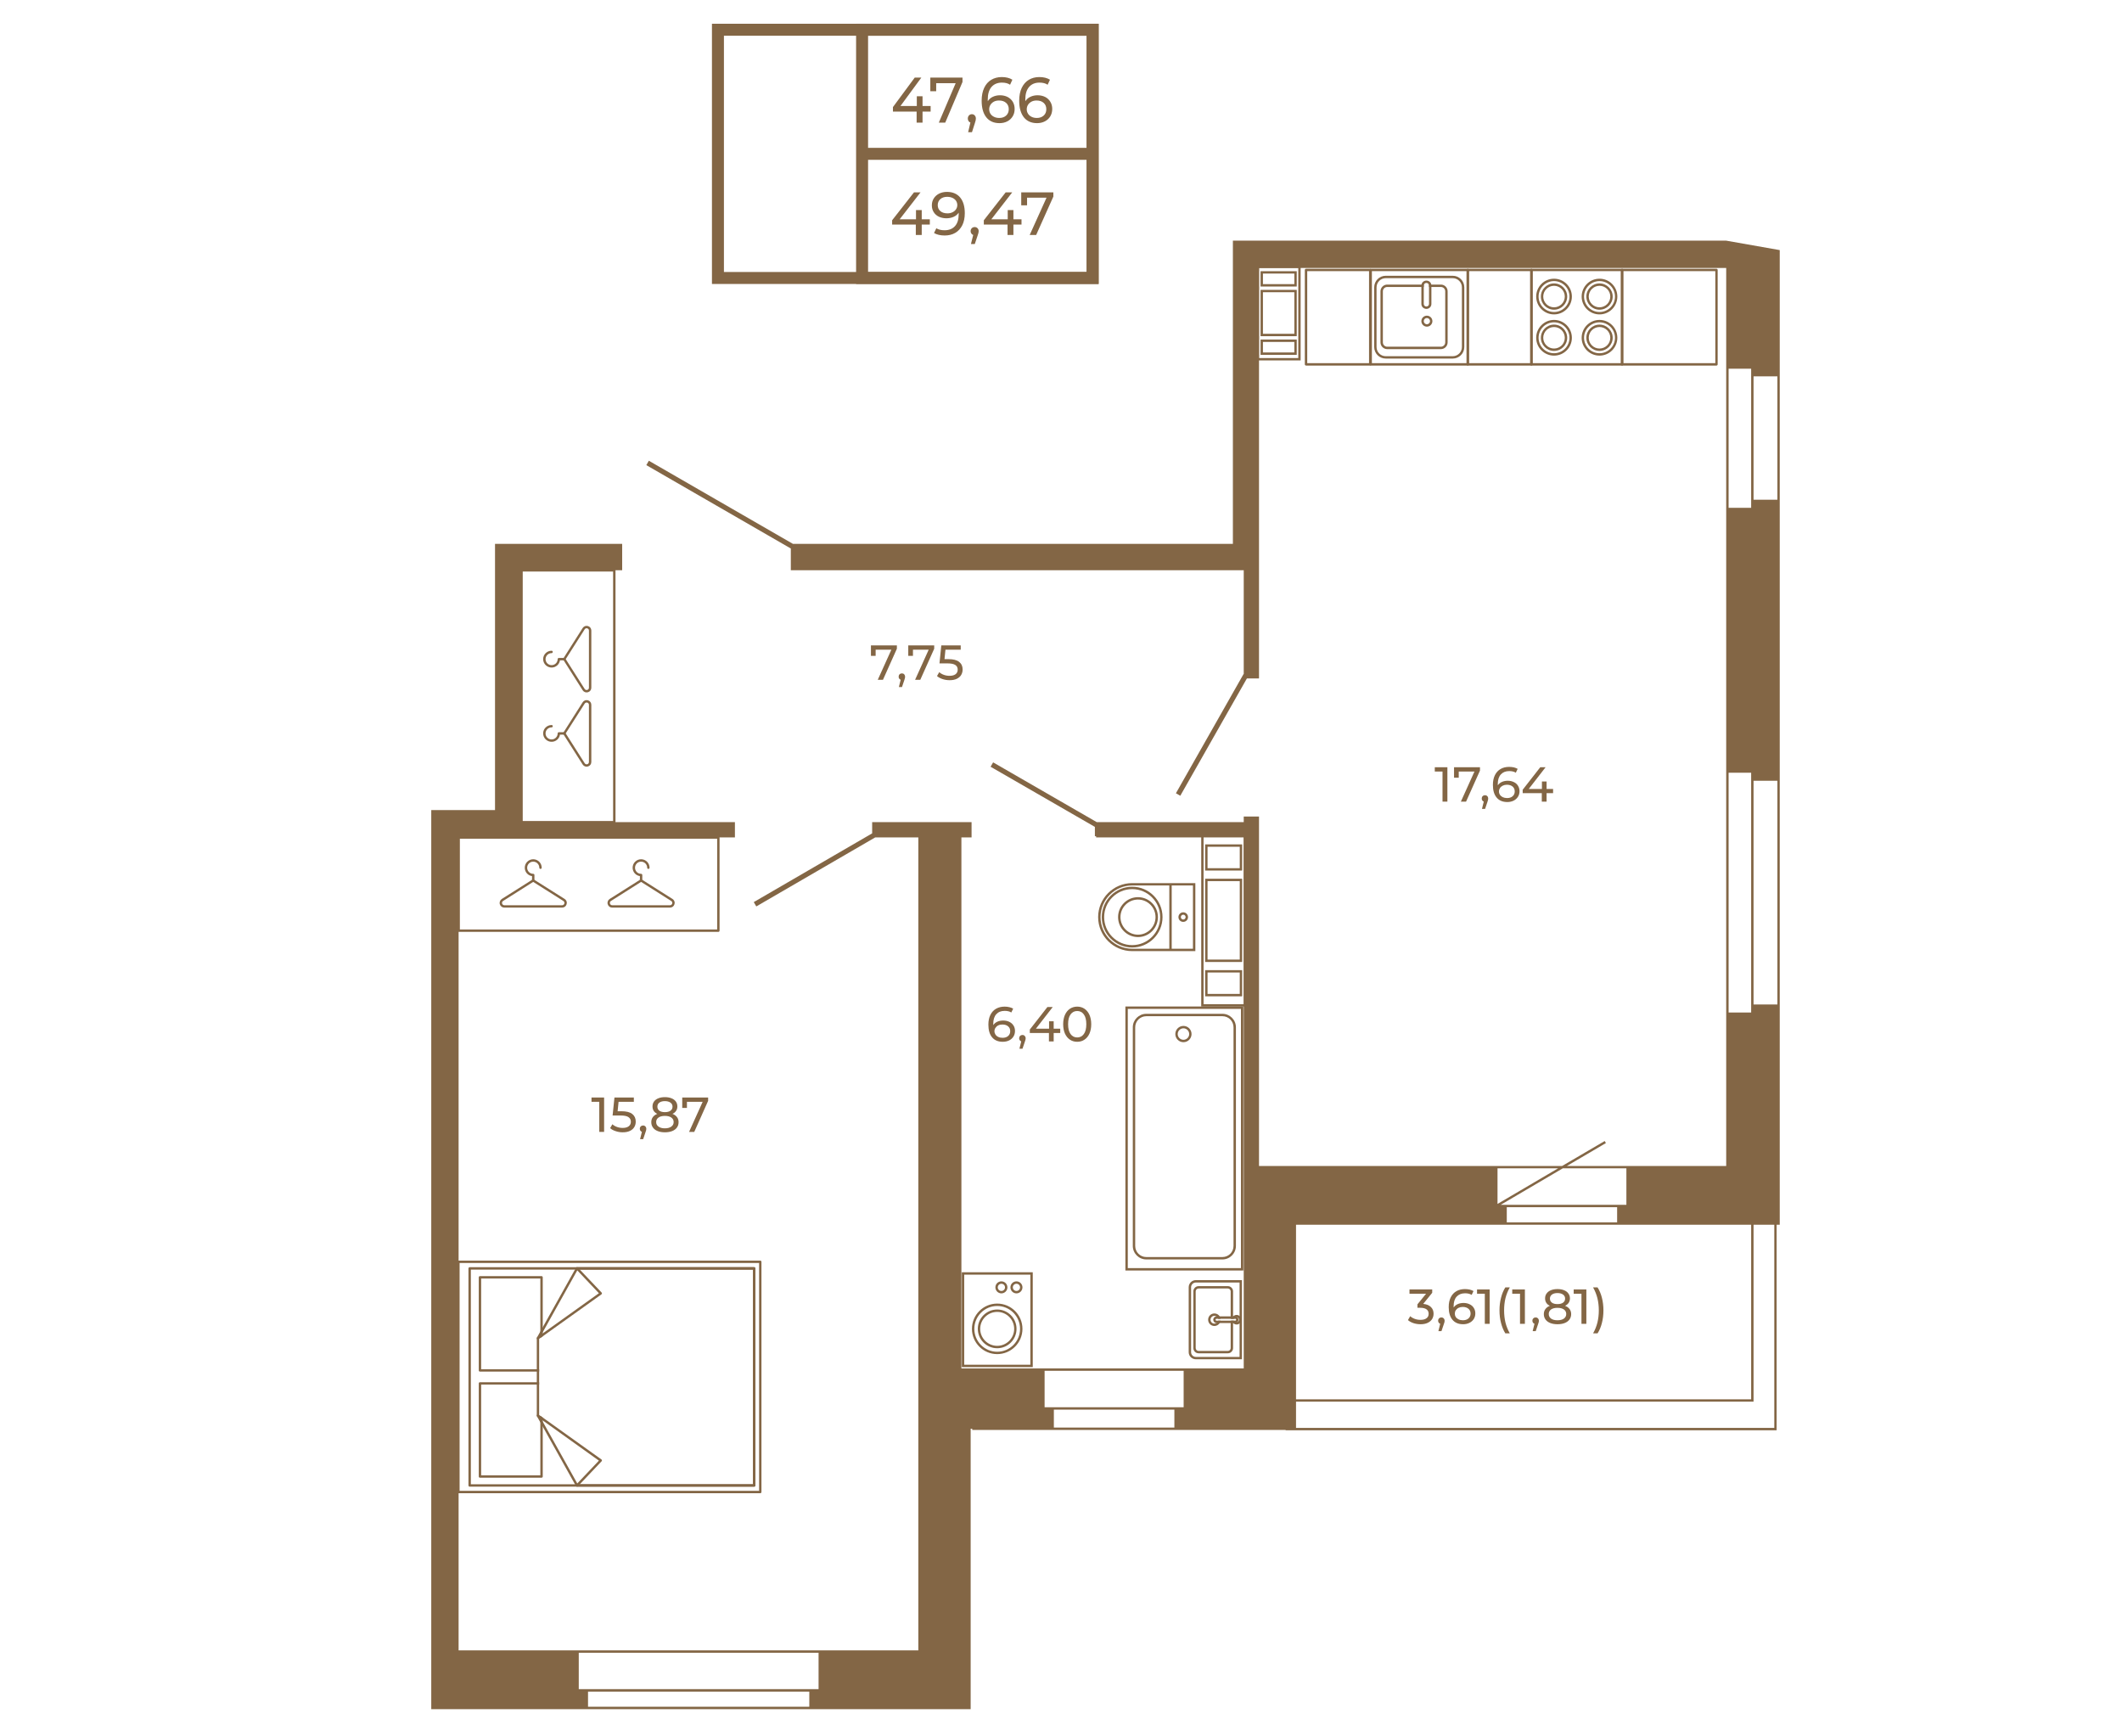 <?xml version="1.0" encoding="UTF-8"?>
<!DOCTYPE svg PUBLIC "-//W3C//DTD SVG 1.1//EN" "http://www.w3.org/Graphics/SVG/1.1/DTD/svg11.dtd">
<!-- Creator: CorelDRAW 2020 (64-Bit) -->
<svg xmlns="http://www.w3.org/2000/svg" xml:space="preserve" width="670px" height="548px" version="1.1" style="shape-rendering:geometricPrecision; text-rendering:geometricPrecision; image-rendering:optimizeQuality; fill-rule:evenodd; clip-rule:evenodd"
viewBox="0 0 469.6 383.75"
 xmlns:xlink="http://www.w3.org/1999/xlink"
 xmlns:xodm="http://www.corel.com/coreldraw/odm/2003">
 <defs>
  <style type="text/css">
   <![CDATA[
    .str0 {stroke:#836645;stroke-width:2.65;stroke-miterlimit:10}
    .fil2 {fill:none}
    .fil0 {fill:none;fill-rule:nonzero}
    .fil1 {fill:#836645;fill-rule:nonzero}
   ]]>
  </style>
 </defs>
 <g id="Слой_x0020_1">
  <polygon class="fil0 str0" points="241.8,61.34 158.88,61.34 158.88,6.41 241.8,6.41 "/>
  <polygon class="fil0 str0" points="241.8,61.34 190.78,61.34 190.78,6.41 241.8,6.41 "/>
  <line class="fil0 str0" x1="190.78" y1="33.87" x2="241.84" y2= "33.87" />
  <polygon class="fil1" points="205.77,49.52 203.98,49.52 203.98,51.83 202.67,51.83 202.67,49.52 197.43,49.52 197.43,48.57 202.26,42.4 203.71,42.4 199.09,48.36 202.71,48.36 202.71,46.31 203.98,46.31 203.98,48.36 205.77,48.36 "/>
  <path id="1" class="fil1" d="M209.55 42.29c1.26,0 2.24,0.41 2.93,1.23 0.68,0.82 1.03,1.98 1.03,3.48 0,1.05 -0.19,1.94 -0.56,2.68 -0.38,0.74 -0.9,1.31 -1.57,1.69 -0.66,0.38 -1.44,0.57 -2.33,0.57 -0.46,0 -0.89,-0.05 -1.3,-0.14 -0.4,-0.1 -0.75,-0.23 -1.05,-0.41l0.51 -1.05c0.46,0.29 1.07,0.44 1.82,0.44 0.98,0 1.75,-0.3 2.3,-0.91 0.55,-0.6 0.83,-1.49 0.83,-2.65l0 -0.33c-0.27,0.4 -0.64,0.71 -1.12,0.92 -0.47,0.21 -1.01,0.32 -1.6,0.32 -0.62,0 -1.18,-0.12 -1.67,-0.35 -0.49,-0.24 -0.87,-0.57 -1.14,-1.01 -0.28,-0.43 -0.41,-0.93 -0.41,-1.5 0,-0.59 0.14,-1.11 0.44,-1.56 0.29,-0.45 0.69,-0.8 1.19,-1.05 0.5,-0.24 1.07,-0.37 1.7,-0.37zm0.12 4.75c0.42,0 0.8,-0.08 1.13,-0.25 0.33,-0.16 0.59,-0.38 0.77,-0.66 0.19,-0.28 0.28,-0.58 0.28,-0.93 0,-0.33 -0.09,-0.63 -0.26,-0.91 -0.18,-0.27 -0.43,-0.49 -0.77,-0.66 -0.34,-0.16 -0.74,-0.25 -1.22,-0.25 -0.62,0 -1.12,0.17 -1.5,0.5 -0.38,0.34 -0.58,0.78 -0.58,1.34 0,0.55 0.2,1 0.58,1.32 0.39,0.33 0.91,0.5 1.57,0.5z"/>
  <polygon id="2" class="fil1" points="226.06,49.52 224.27,49.52 224.27,51.83 222.97,51.83 222.97,49.52 217.72,49.52 217.72,48.57 222.55,42.4 224,42.4 219.38,48.36 223.01,48.36 223.01,46.31 224.27,46.31 224.27,48.36 226.06,48.36 "/>
  <polygon id="3" class="fil1" points="233.11,42.4 233.11,43.32 229.3,51.83 227.87,51.83 231.6,43.57 227.29,43.57 227.29,45.26 226,45.26 226,42.4 "/>
  <path id="4" class="fil1" d="M215.7 50.07c0.25,0 0.46,0.09 0.63,0.26 0.17,0.18 0.25,0.39 0.25,0.65 0,0.14 -0.02,0.27 -0.05,0.39 -0.03,0.13 -0.09,0.32 -0.18,0.58l-0.63 1.88 -0.85 0 0.5 -2.01c-0.17,-0.06 -0.31,-0.17 -0.41,-0.32 -0.11,-0.15 -0.16,-0.32 -0.16,-0.52 0,-0.27 0.09,-0.49 0.26,-0.66 0.17,-0.17 0.38,-0.25 0.64,-0.25z"/>
  <polygon class="fil1" points="205.95,24.52 204.16,24.52 204.16,26.97 202.85,26.97 202.85,24.52 197.61,24.52 197.61,23.52 202.43,17 203.89,17 199.27,23.29 202.89,23.29 202.89,21.13 204.16,21.13 204.16,23.29 205.95,23.29 "/>
  <polygon id="1" class="fil1" points="213,17 213,17.97 209.18,26.97 207.76,26.97 211.49,18.24 207.18,18.24 207.18,20.02 205.88,20.02 205.88,17 "/>
  <path id="2" class="fil1" d="M221.31 20.91c0.62,0 1.17,0.13 1.66,0.37 0.49,0.25 0.88,0.61 1.16,1.07 0.27,0.46 0.41,0.99 0.41,1.58 0,0.63 -0.14,1.18 -0.44,1.66 -0.29,0.47 -0.69,0.84 -1.19,1.1 -0.51,0.26 -1.08,0.39 -1.71,0.39 -1.27,0 -2.24,-0.43 -2.93,-1.29 -0.69,-0.87 -1.03,-2.09 -1.03,-3.68 0,-1.11 0.19,-2.06 0.56,-2.84 0.37,-0.78 0.89,-1.38 1.56,-1.78 0.67,-0.4 1.45,-0.61 2.34,-0.61 0.46,0 0.89,0.05 1.29,0.15 0.41,0.1 0.76,0.25 1.05,0.44l-0.51 1.11c-0.45,-0.31 -1.05,-0.47 -1.8,-0.47 -0.98,0 -1.75,0.32 -2.31,0.96 -0.55,0.64 -0.83,1.57 -0.83,2.8 0,0.15 0,0.27 0.01,0.35 0.27,-0.42 0.64,-0.75 1.11,-0.97 0.47,-0.22 1.01,-0.34 1.6,-0.34zm-0.16 5.02c0.62,0 1.12,-0.18 1.51,-0.53 0.38,-0.35 0.58,-0.82 0.58,-1.41 0,-0.59 -0.2,-1.06 -0.59,-1.4 -0.39,-0.35 -0.91,-0.52 -1.57,-0.52 -0.42,0 -0.8,0.08 -1.13,0.25 -0.32,0.18 -0.58,0.41 -0.76,0.7 -0.19,0.3 -0.28,0.62 -0.28,0.98 0,0.36 0.09,0.68 0.26,0.97 0.18,0.29 0.43,0.52 0.77,0.69 0.34,0.18 0.74,0.27 1.21,0.27z"/>
  <path id="3" class="fil1" d="M229.62 20.91c0.62,0 1.18,0.13 1.67,0.37 0.49,0.25 0.87,0.61 1.15,1.07 0.28,0.46 0.42,0.99 0.42,1.58 0,0.63 -0.15,1.18 -0.44,1.66 -0.29,0.47 -0.69,0.84 -1.2,1.1 -0.51,0.26 -1.08,0.39 -1.71,0.39 -1.26,0 -2.24,-0.43 -2.93,-1.29 -0.68,-0.87 -1.03,-2.09 -1.03,-3.68 0,-1.11 0.19,-2.06 0.56,-2.84 0.38,-0.78 0.9,-1.38 1.56,-1.78 0.67,-0.4 1.45,-0.61 2.34,-0.61 0.46,0 0.89,0.05 1.3,0.15 0.4,0.1 0.75,0.25 1.05,0.44l-0.52 1.11c-0.44,-0.31 -1.05,-0.47 -1.8,-0.47 -0.98,0 -1.75,0.32 -2.3,0.96 -0.56,0.64 -0.84,1.57 -0.84,2.8 0,0.15 0,0.27 0.01,0.35 0.27,-0.42 0.64,-0.75 1.12,-0.97 0.47,-0.22 1,-0.34 1.59,-0.34zm-0.16 5.02c0.62,0 1.12,-0.18 1.51,-0.53 0.39,-0.35 0.58,-0.82 0.58,-1.41 0,-0.59 -0.2,-1.06 -0.59,-1.4 -0.39,-0.35 -0.91,-0.52 -1.57,-0.52 -0.42,0 -0.79,0.08 -1.12,0.25 -0.33,0.18 -0.59,0.41 -0.77,0.7 -0.18,0.3 -0.28,0.62 -0.28,0.98 0,0.36 0.09,0.68 0.27,0.97 0.17,0.29 0.43,0.52 0.76,0.69 0.34,0.18 0.74,0.27 1.21,0.27z"/>
  <path id="4" class="fil1" d="M215.08 25.1c0.26,0 0.47,0.09 0.63,0.28 0.17,0.18 0.25,0.41 0.25,0.69 0,0.14 -0.02,0.28 -0.05,0.41 -0.03,0.14 -0.09,0.34 -0.18,0.62l-0.63 1.98 -0.85 0 0.5 -2.13c-0.17,-0.06 -0.31,-0.17 -0.41,-0.33 -0.11,-0.16 -0.16,-0.34 -0.16,-0.55 0,-0.28 0.09,-0.52 0.26,-0.7 0.17,-0.18 0.38,-0.27 0.64,-0.27z"/>
  <g id="_2062008016096">
   <g>
    <g>
     <path class="fil1" d="M382.01 53.08l-109.17 0 0 67.09 -97.37 0 -31.88 -18.39 -0.56 0.97 31.98 18.45 0 4.81 100.23 0 0 22.98 -0.04 -0.01 -14.97 26.38 0.97 0.55 14.74 -25.96 2.68 0 0 -90.82 103.39 0 0 198.7 -35.26 0 8.64 -5.07 -0.27 -0.45 -9.42 5.52 -67.08 0 0 -77.32 -3.38 0 0 1.23 -32.54 0 -22.92 -13.22 -0.56 0.97 23.08 13.31 0 2.06 0.27 0 0 0.27 32.67 0 0 117.5 -62.48 0 0 -117.5 2.25 0 0 -3.39 -22 0 0 2.49 -26.2 15.21 0.56 0.96 26.31 -15.27 9.55 0 0 179.88 -101.74 0 0 -179.88 61.15 0 0 -3.39 -47.24 0 0 -55.73 22.29 0 0 -5.84 -28.14 0 0 58.91 -14.11 0 0 198.94 119.37 0 0 -62.04 0.35 0 0 0.26 69.35 0 0 0.08 108.66 0 0 -45.49 0.69 0 0 -215.66 -11.85 -2.09zm-202.91 324.41l0 0 -48.97 0 0 -3.35 48.97 0 0 3.35zm2.05 -3.89l0 0 -53.07 0 0 -8.06 53.07 0 0 8.06zm78.74 -57.88l0 0 -26.67 0 0 -3.97 26.67 0 0 3.97zm2.05 -4.5l0 0 -30.77 0 0 -8.07 30.77 0 0 8.07zm120.6 -229.8l0 0 4.99 0 0 30.77 -4.99 0 0 -30.77zm0 89.39l0 0 4.99 0 0 53.06 -4.99 0 0 -53.06zm-36.69 87.54l0 0 14.07 0 0 8.07 -27.81 0 13.74 -8.07zm12.02 8.6l0 0 0 3.36 -24.42 0 0 -3.36 24.42 0zm-26.47 -8.6l0 0 13.41 0 -13.41 7.88 0 -7.88zm-44.59 12.48l0 0 100.72 0 0 38.63 -100.72 0 0 -38.63zm105.84 44.96l0 0 -105.84 0 0 -5.81 101.25 0 0 -39.15 4.59 0 0 44.96zm0.69 -93.7l0 0 -5.28 0 0 -49.5 5.28 0 0 49.5zm0 -111.68l0 0 -5.28 0 0 -27.31 5.28 0 0 27.31z"/>
    </g>
   </g>
   <g>
    <g>
     <path class="fil1" d="M261.9 226.84c-1,0 -1.8,0.81 -1.8,1.8 0,0.99 0.8,1.8 1.8,1.8 0.99,0 1.79,-0.81 1.79,-1.8 0,-0.99 -0.8,-1.8 -1.79,-1.8zm0 3.07l0 0c-0.7,0 -1.27,-0.57 -1.27,-1.27 0,-0.7 0.57,-1.27 1.27,-1.27 0.69,0 1.27,0.57 1.27,1.27 0,0.7 -0.58,1.27 -1.27,1.27z"/>
    </g>
    <g>
     <path class="fil1" d="M270.53 224.16l-16.86 0c-1.64,0 -2.98,1.34 -2.98,2.98l0 48.38c0,1.65 1.34,2.99 2.98,2.99l16.86 0c1.64,0 2.98,-1.34 2.98,-2.99l0 -48.38c0,-1.64 -1.34,-2.98 -2.98,-2.98zm2.45 51.36l0 0c0,1.36 -1.09,2.46 -2.45,2.46l-16.86 0c-1.35,0 -2.45,-1.1 -2.45,-2.46l0 -48.38c0,-1.35 1.1,-2.45 2.45,-2.45l16.86 0c1.36,0 2.45,1.1 2.45,2.45l0 48.38z"/>
    </g>
    <g>
     <path class="fil1" d="M249.05 222.54l0 58.42 26.1 0 0 -58.42 -26.1 0zm25.57 57.89l0 0 -25.04 0 0 -57.36 25.04 0 0 57.36z"/>
    </g>
   </g>
   <g>
    <g>
     <path class="fil1" d="M250.55 195.24c-4.15,0 -7.53,3.37 -7.53,7.52 0,4.15 3.38,7.53 7.53,7.53l13.98 0 0 -15.05 -13.98 0zm13.45 14.52l0 0 -13.45 0c-3.86,0 -7,-3.14 -7,-7 0,-3.85 3.14,-7 7,-7l13.45 0 0 14z"/>
    </g>
    <g>
     <path class="fil1" d="M261.85 201.7c-0.59,0 -1.06,0.48 -1.06,1.06 0,0.59 0.47,1.06 1.06,1.06 0.59,0 1.06,-0.47 1.06,-1.06 0,-0.58 -0.47,-1.06 -1.06,-1.06zm0 1.6l0 0c-0.29,0 -0.53,-0.25 -0.53,-0.54 0,-0.29 0.24,-0.53 0.53,-0.53 0.29,0 0.53,0.24 0.53,0.53 0,0.29 -0.24,0.54 -0.53,0.54z"/>
    </g>
    <g>
     <polygon class="fil1" points="259.3,210.02 258.77,210.02 258.77,195.5 259.3,195.5 "/>
    </g>
    <g>
     <path class="fil1" d="M250.55 196.04c-3.71,0 -6.73,3.02 -6.73,6.72 0,3.71 3.02,6.73 6.73,6.73 3.71,0 6.72,-3.02 6.72,-6.73 0,-3.7 -3.01,-6.72 -6.72,-6.72zm0 12.92l0 0c-3.42,0 -6.2,-2.78 -6.2,-6.2 0,-3.41 2.78,-6.19 6.2,-6.19 3.42,0 6.2,2.78 6.2,6.19 0,3.42 -2.78,6.2 -6.2,6.2z"/>
    </g>
    <g>
     <path class="fil1" d="M251.84 198.35c-2.43,0 -4.41,1.98 -4.41,4.41 0,2.44 1.98,4.42 4.41,4.42 2.43,0 4.41,-1.98 4.41,-4.42 0,-2.43 -1.98,-4.41 -4.41,-4.41zm0 8.3l0 0c-2.14,0 -3.88,-1.75 -3.88,-3.89 0,-2.14 1.74,-3.88 3.88,-3.88 2.14,0 3.88,1.74 3.88,3.88 0,2.14 -1.74,3.89 -3.88,3.89z"/>
    </g>
   </g>
   <g>
    <g>
     <path class="fil1" d="M264.63 283.09c-0.86,0 -1.57,0.71 -1.57,1.57l0 14.38c0,0.86 0.71,1.56 1.57,1.56l10.21 0 0 -17.51 -10.21 0zm9.69 16.99l0 0 -9.69 0c-0.57,0 -1.04,-0.47 -1.04,-1.04l0 -14.38c0,-0.57 0.47,-1.04 1.04,-1.04l9.69 0 0 16.46z"/>
    </g>
    <g>
     <path class="fil1" d="M271.73 284.42l-6.49 0c-0.63,0 -1.15,0.52 -1.15,1.15l0 12.56c0,0.63 0.52,1.15 1.15,1.15l6.49 0c0.63,0 1.15,-0.52 1.15,-1.15l0 -6.07 -0.53 0 0 6.07c0,0.34 -0.28,0.63 -0.62,0.63l-6.49 0c-0.34,0 -0.63,-0.29 -0.63,-0.63l0 -12.56c0,-0.34 0.29,-0.63 0.63,-0.63l6.49 0c0.34,0 0.62,0.29 0.62,0.63l0 6.07 0.53 0 0 -6.07c0,-0.63 -0.52,-1.15 -1.15,-1.15z"/>
    </g>
    <g>
     <path class="fil1" d="M269.18 292.59c-0.12,0.08 -0.28,0.12 -0.43,0.12 -0.47,0 -0.86,-0.39 -0.86,-0.86 0,-0.47 0.39,-0.86 0.86,-0.86 0.16,0 0.31,0.05 0.44,0.13 0.2,0.11 0.34,0.3 0.39,0.52l0.54 0c-0.03,-0.19 -0.09,-0.37 -0.2,-0.53 -0.24,-0.39 -0.67,-0.65 -1.17,-0.65 -0.77,0 -1.39,0.62 -1.39,1.39 0,0.77 0.62,1.39 1.39,1.39 0.49,0 0.92,-0.26 1.17,-0.65 0.1,-0.16 0.17,-0.33 0.2,-0.53l-0.54 0c-0.05,0.23 -0.2,0.42 -0.4,0.53z"/>
    </g>
    <g>
     <path class="fil1" d="M274.32 291.03c-0.19,-0.16 -0.41,-0.24 -0.66,-0.24 -0.29,0 -0.56,0.12 -0.76,0.32 0,0.01 -0.02,0.02 -0.02,0.03 -0.13,0.14 -0.22,0.31 -0.25,0.5l0.54 0c0.08,-0.19 0.27,-0.32 0.49,-0.32 0.09,0 0.18,0.02 0.25,0.06 0.17,0.09 0.28,0.26 0.28,0.47 0,0.21 -0.11,0.39 -0.28,0.48 -0.07,0.03 -0.16,0.06 -0.25,0.06 -0.22,0 -0.41,-0.14 -0.49,-0.33l-0.54 0c0.03,0.19 0.12,0.36 0.25,0.5 0,0.01 0.02,0.02 0.03,0.03 0.19,0.2 0.46,0.32 0.75,0.32 0.25,0 0.47,-0.08 0.66,-0.24 0.24,-0.18 0.4,-0.48 0.4,-0.82 0,-0.34 -0.16,-0.64 -0.4,-0.82z"/>
    </g>
    <g>
     <path class="fil1" d="M269.01 291.85c0,-0.11 0.1,-0.21 0.21,-0.21l0.36 0c-0.05,-0.22 -0.19,-0.41 -0.39,-0.52 -0.39,0.01 -0.7,0.33 -0.7,0.73 0,0.4 0.3,0.72 0.69,0.74 0.2,-0.11 0.35,-0.3 0.4,-0.53l-0.36 0c-0.11,0 -0.21,-0.1 -0.21,-0.21zm4.9 -0.47l0 0c-0.14,-0.17 -0.34,-0.27 -0.57,-0.27l-4.12 0c-0.01,0 -0.02,0 -0.03,0.01 -0.39,0.01 -0.7,0.33 -0.7,0.73 0,0.4 0.3,0.72 0.69,0.74 0.01,0 0.03,0 0.04,0l4.12 0c0.23,0 0.43,-0.1 0.57,-0.26 0.11,-0.13 0.17,-0.3 0.17,-0.48 0,-0.18 -0.06,-0.34 -0.17,-0.47zm-4.69 0.68l0 0c-0.11,0 -0.21,-0.1 -0.21,-0.21 0,-0.11 0.1,-0.21 0.21,-0.21l4.12 0c0.12,0 0.21,0.1 0.21,0.21 0,0.11 -0.09,0.21 -0.21,0.21l-4.12 0z"/>
    </g>
   </g>
   <g>
    <g>
     <path class="fil1" d="M212.85 281.35l0 20.99 15.7 0 0 -20.99 -15.7 0zm15.17 20.46l0 0 -14.64 0 0 -19.93 14.64 0 0 19.93z"/>
    </g>
    <g>
     <g>
      <path class="fil1" d="M220.68 289.59c-2.36,0 -4.29,1.92 -4.29,4.28 0,2.37 1.93,4.29 4.29,4.29 2.36,0 4.28,-1.92 4.28,-4.29 0,-2.36 -1.92,-4.28 -4.28,-4.28zm0 8.04l0 0c-2.07,0 -3.76,-1.69 -3.76,-3.76 0,-2.07 1.69,-3.75 3.76,-3.75 2.07,0 3.76,1.68 3.76,3.75 0,2.07 -1.69,3.76 -3.76,3.76z"/>
     </g>
     <g>
      <path class="fil1" d="M220.68 288.28c-3.08,0 -5.59,2.51 -5.59,5.59 0,3.08 2.51,5.59 5.59,5.59 3.09,0 5.59,-2.51 5.59,-5.59 0,-3.08 -2.5,-5.59 -5.59,-5.59zm0 10.66l0 0c-2.79,0 -5.06,-2.27 -5.06,-5.07 0,-2.79 2.27,-5.06 5.06,-5.06 2.79,0 5.06,2.27 5.06,5.06 0,2.8 -2.27,5.07 -5.06,5.07z"/>
     </g>
    </g>
    <g>
     <g>
      <path class="fil1" d="M224.94 283.36c-0.73,0 -1.33,0.59 -1.33,1.33 0,0.73 0.6,1.33 1.33,1.33 0.73,0 1.33,-0.6 1.33,-1.33 0,-0.74 -0.6,-1.33 -1.33,-1.33zm0 2.13l0 0c-0.44,0 -0.8,-0.36 -0.8,-0.8 0,-0.44 0.36,-0.8 0.8,-0.8 0.45,0 0.8,0.36 0.8,0.8 0,0.44 -0.35,0.8 -0.8,0.8z"/>
     </g>
     <g>
      <path class="fil1" d="M221.61 283.36c-0.73,0 -1.33,0.59 -1.33,1.33 0,0.73 0.6,1.33 1.33,1.33 0.73,0 1.33,-0.6 1.33,-1.33 0,-0.74 -0.6,-1.33 -1.33,-1.33zm0 2.13l0 0c-0.44,0 -0.8,-0.36 -0.8,-0.8 0,-0.44 0.36,-0.8 0.8,-0.8 0.44,0 0.8,0.36 0.8,0.8 0,0.44 -0.36,0.8 -0.8,0.8z"/>
     </g>
    </g>
   </g>
   <g>
    <g>
     <path class="fil1" d="M358.97 59.3l-20.06 0c-0.15,0 -0.27,0.12 -0.27,0.27l0 20.88c0,0.15 0.12,0.27 0.27,0.27l20.06 0c0.15,0 0.26,-0.12 0.26,-0.27l0 -20.88c0,-0.15 -0.11,-0.27 -0.26,-0.27zm-19.8 0.53l0 0 19.54 0 0 20.36 -19.54 0 0 -20.36z"/>
    </g>
    <g>
     <g>
      <g>
       <path class="fil1" d="M343.91 62.54c-1.61,0 -2.91,1.31 -2.91,2.91 0,1.61 1.3,2.91 2.91,2.91 1.6,0 2.91,-1.3 2.91,-2.91 0,-1.6 -1.31,-2.91 -2.91,-2.91zm0 5.29l0 0c-1.32,0 -2.39,-1.07 -2.39,-2.38 0,-1.31 1.07,-2.38 2.39,-2.38 1.31,0 2.38,1.07 2.38,2.38 0,1.31 -1.07,2.38 -2.38,2.38z"/>
      </g>
      <g>
       <path class="fil1" d="M343.91 61.5c-2.18,0 -3.95,1.77 -3.95,3.95 0,2.18 1.77,3.95 3.95,3.95 2.18,0 3.95,-1.77 3.95,-3.95 0,-2.18 -1.77,-3.95 -3.95,-3.95zm0 7.37l0 0c-1.89,0 -3.42,-1.53 -3.42,-3.42 0,-1.88 1.53,-3.42 3.42,-3.42 1.88,0 3.42,1.54 3.42,3.42 0,1.89 -1.54,3.42 -3.42,3.42z"/>
      </g>
     </g>
     <g>
      <g>
       <path class="fil1" d="M343.91 71.66c-1.61,0 -2.91,1.3 -2.91,2.91 0,1.6 1.3,2.91 2.91,2.91 1.6,0 2.91,-1.31 2.91,-2.91 0,-1.61 -1.31,-2.91 -2.91,-2.91zm0 5.29l0 0c-1.32,0 -2.39,-1.06 -2.39,-2.38 0,-1.31 1.07,-2.38 2.39,-2.38 1.31,0 2.38,1.07 2.38,2.38 0,1.32 -1.07,2.38 -2.38,2.38z"/>
      </g>
      <g>
       <path class="fil1" d="M343.91 70.62c-2.18,0 -3.95,1.77 -3.95,3.95 0,2.18 1.77,3.95 3.95,3.95 2.18,0 3.95,-1.77 3.95,-3.95 0,-2.18 -1.77,-3.95 -3.95,-3.95zm0 7.37l0 0c-1.89,0 -3.42,-1.53 -3.42,-3.42 0,-1.89 1.53,-3.42 3.42,-3.42 1.88,0 3.42,1.53 3.42,3.42 0,1.89 -1.54,3.42 -3.42,3.42z"/>
      </g>
     </g>
     <g>
      <g>
       <path class="fil1" d="M353.97 62.54c-1.6,0 -2.91,1.31 -2.91,2.91 0,1.61 1.31,2.91 2.91,2.91 1.61,0 2.92,-1.3 2.92,-2.91 0,-1.6 -1.31,-2.91 -2.92,-2.91zm0 5.29l0 0c-1.31,0 -2.38,-1.07 -2.38,-2.38 0,-1.31 1.07,-2.38 2.38,-2.38 1.31,0 2.39,1.07 2.39,2.38 0,1.31 -1.08,2.38 -2.39,2.38z"/>
      </g>
      <g>
       <path class="fil1" d="M353.97 61.5c-2.18,0 -3.95,1.77 -3.95,3.95 0,2.18 1.77,3.95 3.95,3.95 2.18,0 3.95,-1.77 3.95,-3.95 0,-2.18 -1.77,-3.95 -3.95,-3.95zm0 7.37l0 0c-1.88,0 -3.42,-1.53 -3.42,-3.42 0,-1.88 1.54,-3.42 3.42,-3.42 1.89,0 3.43,1.54 3.43,3.42 0,1.89 -1.54,3.42 -3.43,3.42z"/>
      </g>
     </g>
     <g>
      <g>
       <path class="fil1" d="M353.97 71.66c-1.6,0 -2.91,1.3 -2.91,2.91 0,1.6 1.31,2.91 2.91,2.91 1.61,0 2.92,-1.31 2.92,-2.91 0,-1.61 -1.31,-2.91 -2.92,-2.91zm0 5.29l0 0c-1.31,0 -2.38,-1.06 -2.38,-2.38 0,-1.31 1.07,-2.38 2.38,-2.38 1.31,0 2.39,1.07 2.39,2.38 0,1.32 -1.08,2.38 -2.39,2.38z"/>
      </g>
      <g>
       <path class="fil1" d="M353.97 70.62c-2.18,0 -3.95,1.77 -3.95,3.95 0,2.18 1.77,3.95 3.95,3.95 2.18,0 3.95,-1.77 3.95,-3.95 0,-2.18 -1.77,-3.95 -3.95,-3.95zm0 7.37l0 0c-1.88,0 -3.42,-1.53 -3.42,-3.42 0,-1.89 1.54,-3.42 3.42,-3.42 1.89,0 3.43,1.53 3.43,3.42 0,1.89 -1.54,3.42 -3.43,3.42z"/>
      </g>
     </g>
    </g>
   </g>
   <g>
    <path class="fil1" d="M338.91 59.3l-14.09 0c-0.15,0.01 -0.26,0.12 -0.26,0.27l0 20.88c0,0.15 0.11,0.26 0.26,0.27l14.09 0c0.14,0 0.26,-0.12 0.26,-0.27l0 -20.88c0,-0.15 -0.12,-0.27 -0.26,-0.27zm-13.83 0.53l0 0 13.56 0 0 20.36 -13.56 0 0 -20.36z"/>
   </g>
   <g>
    <path class="fil1" d="M303.29 59.32c-0.02,-0.02 -0.04,-0.02 -0.06,-0.02l-14.2 0c-0.15,0 -0.27,0.12 -0.27,0.27l0 20.88c0,0.15 0.12,0.27 0.27,0.27l14.2 0c0.02,0 0.04,0 0.06,-0.01 0.12,-0.03 0.21,-0.13 0.21,-0.26l0 -20.88c0,-0.13 -0.09,-0.23 -0.21,-0.25zm-0.32 20.87l0 0 -13.68 0 0 -20.36 13.68 0 0 20.36z"/>
   </g>
   <g>
    <path class="fil1" d="M379.86 59.3l-20.89 0c-0.15,0 -0.26,0.12 -0.26,0.27l0 20.88c0,0.15 0.11,0.27 0.26,0.27l20.89 0c0.14,0 0.26,-0.12 0.26,-0.27l0 -20.88c0,-0.15 -0.12,-0.27 -0.26,-0.27zm-0.26 20.89l0 0 -20.37 0 0 -20.36 20.37 0 0 20.36z"/>
   </g>
   <g>
    <g>
     <path class="fil1" d="M324.83 59.3l-21.49 0c-0.01,0 -0.03,0 -0.05,0.02 -0.12,0.01 -0.21,0.12 -0.21,0.25l0 20.88c0,0.13 0.09,0.24 0.21,0.26 0.02,0.01 0.04,0.01 0.05,0.01l21.49 0c0.14,-0.01 0.25,-0.12 0.25,-0.27l0 -20.88c0,-0.15 -0.11,-0.26 -0.25,-0.27zm-0.27 20.89l0 0 -20.96 0 0 -20.36 20.96 0 0 20.36z"/>
    </g>
    <g>
     <path class="fil1" d="M321.49 60.85l-14.83 0c-1.41,0 -2.55,1.14 -2.55,2.56l0 13.21c0,1.41 1.14,2.55 2.55,2.55l14.83 0c1.42,0 2.56,-1.14 2.56,-2.55l0 -13.21c0,-1.42 -1.14,-2.56 -2.56,-2.56zm2.03 15.77l0 0c0,1.12 -0.91,2.03 -2.03,2.03l-14.83 0c-1.12,0 -2.03,-0.91 -2.03,-2.03l0 -13.21c0,-1.12 0.91,-2.03 2.03,-2.03l14.83 0c1.12,0 2.03,0.91 2.03,2.03l0 13.21z"/>
    </g>
    <g>
     <path class="fil1" d="M318.87 62.8l-2.67 0c0.03,0.06 0.04,0.13 0.04,0.21l0 0.32 2.63 0c0.53,0 0.96,0.42 0.96,0.96l0 11.3c0,0.53 -0.43,0.96 -0.96,0.96l-11.88 0c-0.52,0 -0.96,-0.43 -0.96,-0.96l0 -11.3c0,-0.54 0.44,-0.96 0.96,-0.96l8.09 0 0 -0.32c0,-0.08 0.01,-0.15 0.04,-0.21l-8.13 0c-0.82,0 -1.49,0.67 -1.49,1.49l0 11.3c0,0.82 0.67,1.49 1.49,1.49l11.88 0c0.83,0 1.49,-0.67 1.49,-1.49l0 -11.3c0,-0.82 -0.66,-1.49 -1.49,-1.49z"/>
    </g>
    <g>
     <path class="fil1" d="M315.77 69.68c-0.67,0 -1.22,0.54 -1.22,1.21 0,0.68 0.55,1.22 1.22,1.22 0.67,0 1.22,-0.54 1.22,-1.22 0,-0.67 -0.55,-1.21 -1.22,-1.21zm0 1.9l0 0c-0.38,0 -0.69,-0.31 -0.69,-0.69 0,-0.38 0.31,-0.69 0.69,-0.69 0.38,0 0.69,0.31 0.69,0.69 0,0.38 -0.31,0.69 -0.69,0.69z"/>
    </g>
    <g>
     <path class="fil1" d="M316.75 62.8c-0.09,-0.5 -0.54,-0.88 -1.08,-0.88l-0.02 0c-0.54,0 -0.98,0.38 -1.08,0.88 -0.02,0.07 -0.02,0.14 -0.02,0.21l0 4.08c0,0.6 0.49,1.09 1.12,1.09 0.61,0 1.1,-0.49 1.1,-1.09l0 -4.08c0,-0.07 0,-0.14 -0.02,-0.21zm-0.51 4.29l0 0c0,0.31 -0.25,0.56 -0.59,0.56 -0.32,0 -0.57,-0.25 -0.57,-0.56l0 -4.08c0,-0.08 0.01,-0.15 0.04,-0.21 0.08,-0.21 0.29,-0.36 0.53,-0.36l0.02 0c0.24,0 0.45,0.15 0.53,0.36 0.03,0.06 0.04,0.13 0.04,0.21l0 4.08z"/>
    </g>
   </g>
   <g>
    <path class="fil1" d="M278.1 58.6l0 20.98 9.73 0 0 -20.98 -9.73 0zm9.21 20.46l0 0 -8.69 0 0 -19.93 8.69 0 0 19.93z"/>
   </g>
   <g>
    <path class="fil1" d="M278.96 59.84l0 3.39 8.01 0 0 -3.39 -8.01 0zm7.48 2.86l0 0 -6.95 0 0 -2.34 6.95 0 0 2.34z"/>
   </g>
   <g>
    <path class="fil1" d="M278.96 74.96l0 3.39 8.01 0 0 -3.39 -8.01 0zm7.48 2.86l0 0 -6.95 0 0 -2.33 6.95 0 0 2.33z"/>
   </g>
   <g>
    <path class="fil1" d="M278.96 63.97l0 10.25 8.01 0 0 -10.25 -8.01 0zm7.48 9.72l0 0 -6.95 0 0 -9.2 6.95 0 0 9.2z"/>
   </g>
   <g>
    <path class="fil1" d="M265.83 184.39l0 38.17 9.93 0 0 -38.17 -9.93 0zm9.41 37.64l0 0 -8.89 0 0 -37.11 8.89 0 0 37.11z"/>
   </g>
   <g>
    <path class="fil1" d="M266.7 186.67l0 5.79 8.19 0 0 -5.79 -8.19 0zm7.66 5.27l0 0 -7.13 0 0 -4.74 7.13 0 0 4.74z"/>
   </g>
   <g>
    <path class="fil1" d="M266.7 214.5l0 5.79 8.19 0 0 -5.79 -8.19 0zm7.66 5.26l0 0 -7.13 0 0 -4.74 7.13 0 0 4.74z"/>
   </g>
   <g>
    <path class="fil1" d="M266.7 194.27l0 18.42 8.19 0 0 -18.42 -8.19 0zm7.66 17.89l0 0 -7.13 0 0 -17.36 7.13 0 0 17.36z"/>
   </g>
  </g>
  <g id="_2062008061888">
   <g>
    <g>
     <g>
      <g>
       <g>
        <g>
         <g>
          <path class="fil1" d="M168.25 278.77l-66.8 0c-0.15,0 -0.27,0.13 -0.27,0.27l0 50.93c0,0.15 0.12,0.27 0.27,0.27l66.8 0c0.15,0 0.26,-0.12 0.26,-0.27l0 -50.93c0,-0.14 -0.11,-0.27 -0.26,-0.27zm-0.26 50.94l0 0 -66.28 0 0 -50.41 66.28 0 0 50.41z"/>
         </g>
        </g>
       </g>
      </g>
     </g>
    </g>
    <g>
     <g>
      <g>
       <g>
        <g>
         <g>
          <path class="fil1" d="M166.9 280.23l-62.97 0c-0.14,0 -0.26,0.12 -0.26,0.26l0 48.03c0,0.15 0.12,0.27 0.26,0.27l62.97 0c0.15,0 0.26,-0.12 0.26,-0.27l0 -48.03c0,-0.14 -0.11,-0.26 -0.26,-0.26zm-0.26 48.03l0 0 -62.44 0 0 -47.5 62.44 0 0 47.5z"/>
         </g>
        </g>
       </g>
      </g>
     </g>
    </g>
    <g>
     <g>
      <g>
       <g>
        <g>
         <g>
          <path class="fil1" d="M119.58 313.12l0 13.16 -13.1 0 0 -20.08 12.83 0 0 -0.52 -13.09 0c-0.15,0 -0.27,0.11 -0.27,0.26l0 20.61c0,0.15 0.12,0.26 0.27,0.26l13.62 0c0.15,0 0.27,-0.11 0.27,-0.26l0 -13.06 -0.53 -0.37z"/>
         </g>
        </g>
       </g>
      </g>
     </g>
    </g>
    <g>
     <g>
      <g>
       <g>
        <g>
         <g>
          <path class="fil1" d="M119.84 282.2l-13.62 0c-0.15,0 -0.27,0.12 -0.27,0.26l0 20.61c0,0.15 0.12,0.26 0.27,0.26l13.09 0 0 -0.52 -12.83 0 0 -20.08 13.1 0 0 13.16 0.53 -0.37 0 -13.06c0,-0.14 -0.12,-0.26 -0.27,-0.26z"/>
         </g>
        </g>
       </g>
      </g>
     </g>
    </g>
    <g>
     <g>
      <g>
       <g>
        <g>
         <g>
          <path class="fil1" d="M166.9 280.23l-39.21 0c-0.04,0 -0.08,0.01 -0.11,0.02 -0.01,0.01 -0.03,0.02 -0.05,0.04 -0.01,0 -0.02,0.01 -0.03,0.02 -0.02,0.03 -0.04,0.05 -0.05,0.08l-0.21 0.37 -7.13 12.75 -0.53 0.95 -0.77 1.36c0,0.02 -0.01,0.04 -0.02,0.07 0,0.01 0,0.04 0,0.06l0 17.12c0,0.02 0,0.04 0,0.06 0.01,0.02 0.02,0.04 0.02,0.07l0.77 1.36 0.53 0.94 7.13 12.76 0.22 0.39c0.01,0.02 0.02,0.04 0.04,0.05l0.01 0.01c0.02,0.02 0.06,0.04 0.09,0.05 0.03,0.02 0.05,0.03 0.09,0.03l39.21 0c0.15,0 0.26,-0.12 0.26,-0.27l0 -48.03c0,-0.14 -0.11,-0.26 -0.26,-0.26zm-0.26 48.03l0 0 -38.79 0 -0.1 -0.18 -7.64 -13.67 -0.26 -0.45 -0.27 -0.49 -0.27 -0.47 0 -16.98 0.27 -0.47 0.28 -0.5 0.25 -0.44 7.64 -13.68 0.1 -0.17 38.79 0 0 47.5z"/>
         </g>
        </g>
       </g>
      </g>
     </g>
    </g>
    <g>
     <g>
      <g>
       <g>
        <g>
         <g>
          <path class="fil1" d="M133.21 286.02c0,0.02 0,0.02 0,0.03 -0.01,0.07 -0.05,0.14 -0.11,0.19l-12.99 9.28 -0.8 0.56 -0.11 0.08c-0.12,0.09 -0.29,0.06 -0.37,-0.06 -0.03,-0.04 -0.04,-0.1 -0.04,-0.15 0,-0.02 0,-0.05 0,-0.06 0.02,-0.06 0.05,-0.12 0.11,-0.16l0.68 -0.48 0.28 -0.2 0.25 -0.18 12.43 -8.88 -4.79 -5.06 -0.17 -0.17 -0.08 -0.08c-0.07,-0.08 -0.09,-0.2 -0.05,-0.29 0.01,-0.03 0.03,-0.05 0.05,-0.08 0,0 0,0 0.01,-0.01 0,0 0.01,-0.01 0.02,-0.01 0.02,-0.02 0.04,-0.03 0.05,-0.04 0.03,-0.01 0.07,-0.02 0.11,-0.02 0.07,0 0.14,0.03 0.19,0.08l0.43 0.45 4.83 5.08c0.04,0.05 0.07,0.12 0.07,0.18z"/>
         </g>
        </g>
       </g>
      </g>
     </g>
    </g>
    <g>
     <g>
      <g>
       <g>
        <g>
         <g>
          <path class="fil1" d="M133.21 322.99c0,0.07 -0.03,0.13 -0.07,0.18l-4.83 5.09 -0.43 0.44c-0.05,0.06 -0.11,0.09 -0.18,0.09l-0.01 0c-0.04,0 -0.06,-0.01 -0.09,-0.03 -0.03,-0.01 -0.07,-0.03 -0.09,-0.05l-0.01 -0.01c-0.1,-0.1 -0.1,-0.26 0,-0.36l0.08 -0.08 0.17 -0.18 4.79 -5.05 -12.43 -8.89 -0.26 -0.18 -0.27 -0.2 -0.68 -0.48c-0.06,-0.04 -0.09,-0.09 -0.11,-0.15 0,-0.02 0,-0.04 0,-0.06 0,-0.06 0.01,-0.11 0.04,-0.16 0.08,-0.12 0.25,-0.14 0.37,-0.06l0.11 0.08 0.8 0.56 12.99 9.28c0.06,0.05 0.1,0.12 0.11,0.19 0,0.01 0,0.02 0,0.03z"/>
         </g>
        </g>
       </g>
      </g>
     </g>
    </g>
   </g>
   <g>
    <g>
     <g>
      <g>
       <g>
        <g>
         <g>
          <path class="fil1" d="M159.24 185.16l0 20.61c0,0.14 -0.12,0.26 -0.27,0.26l-57.46 0c-0.15,0 -0.26,-0.12 -0.26,-0.26l0 -20.61c0,-0.15 0.11,-0.27 0.26,-0.27l57.46 0c0.15,0 0.27,0.12 0.27,0.27zm-0.53 20.34l0 0 0 -20.08 -56.94 0 0 20.08 56.94 0z"/>
         </g>
        </g>
       </g>
      </g>
     </g>
    </g>
    <g>
     <g>
      <g>
       <g>
        <g>
         <g>
          <g>
           <path class="fil1" d="M149.31 199.61c0,0.1 -0.02,0.2 -0.05,0.3 -0.13,0.46 -0.52,0.75 -1,0.75l-12.77 0c-0.48,0 -0.87,-0.29 -1,-0.75 -0.14,-0.45 0.04,-0.91 0.44,-1.17l6.8 -4.3c0.09,-0.06 0.2,-0.06 0.29,0l6.8 4.3c0.31,0.2 0.49,0.52 0.49,0.87zm-14.34 0l0 0c0,0.06 0.01,0.11 0.02,0.16 0.05,0.17 0.21,0.37 0.5,0.37l12.77 0c0.29,0 0.44,-0.2 0.5,-0.37 0.05,-0.18 0.02,-0.43 -0.22,-0.58l-6.67 -4.22 -6.66 4.22c-0.18,0.11 -0.24,0.27 -0.24,0.42z"/>
          </g>
         </g>
        </g>
       </g>
      </g>
     </g>
     <g>
      <g>
       <g>
        <g>
         <g>
          <g>
           <path class="fil1" d="M143.75 191.84c0,0.14 -0.12,0.26 -0.27,0.26 -0.14,0 -0.26,-0.12 -0.26,-0.26 0,-0.74 -0.6,-1.35 -1.35,-1.35 -0.74,0 -1.34,0.61 -1.34,1.35 0,0.74 0.6,1.34 1.34,1.34 0.15,0 0.27,0.12 0.27,0.27l0 1.21c0,0.15 -0.12,0.27 -0.27,0.27 -0.14,0 -0.26,-0.12 -0.26,-0.27l0 -0.97c-0.91,-0.13 -1.61,-0.91 -1.61,-1.85 0,-1.04 0.84,-1.88 1.87,-1.88 1.04,0 1.88,0.84 1.88,1.88z"/>
          </g>
         </g>
        </g>
       </g>
      </g>
     </g>
    </g>
    <g>
     <g>
      <g>
       <g>
        <g>
         <g>
          <g>
           <path class="fil1" d="M125.44 199.61c0,0.1 -0.02,0.2 -0.05,0.3 -0.13,0.46 -0.52,0.75 -1,0.75l-12.77 0c-0.48,0 -0.87,-0.29 -1.01,-0.75 -0.13,-0.45 0.05,-0.91 0.45,-1.17l6.8 -4.3c0.09,-0.06 0.2,-0.06 0.28,0l6.81 4.3c0.31,0.2 0.49,0.52 0.49,0.87zm-14.34 0l0 0c0,0.06 0.01,0.11 0.02,0.16 0.05,0.17 0.21,0.37 0.5,0.37l12.77 0c0.29,0 0.44,-0.2 0.5,-0.37 0.05,-0.18 0.02,-0.43 -0.22,-0.58l-6.67 -4.22 -6.66 4.22c-0.18,0.11 -0.24,0.27 -0.24,0.42z"/>
          </g>
         </g>
        </g>
       </g>
      </g>
     </g>
     <g>
      <g>
       <g>
        <g>
         <g>
          <g>
           <path class="fil1" d="M119.88 191.84c0,0.14 -0.12,0.26 -0.27,0.26 -0.14,0 -0.26,-0.12 -0.26,-0.26 0,-0.74 -0.6,-1.35 -1.35,-1.35 -0.74,0 -1.34,0.61 -1.34,1.35 0,0.74 0.6,1.34 1.34,1.34 0.15,0 0.27,0.12 0.27,0.27l0 1.21c0,0.15 -0.12,0.27 -0.27,0.27 -0.14,0 -0.26,-0.12 -0.26,-0.27l0 -0.97c-0.91,-0.12 -1.61,-0.91 -1.61,-1.85 0,-1.04 0.84,-1.88 1.87,-1.88 1.04,0 1.88,0.84 1.88,1.88z"/>
          </g>
         </g>
        </g>
       </g>
      </g>
     </g>
    </g>
   </g>
   <g>
    <g>
     <g>
      <g>
       <g>
        <g>
         <g>
          <path class="fil1" d="M136.21 126.03l0 55.73c0,0.14 -0.12,0.26 -0.26,0.26l-20.54 0c-0.14,0 -0.26,-0.12 -0.26,-0.26l0 -55.73c0,-0.14 0.12,-0.26 0.26,-0.26l20.54 0c0.14,0 0.26,0.12 0.26,0.26zm-0.53 55.46l0 0 0 -55.19 -20 0 0 55.19 20 0z"/>
         </g>
        </g>
       </g>
      </g>
     </g>
    </g>
    <g>
     <g>
      <g>
       <g>
        <g>
         <g>
          <g>
           <g>
            <path class="fil1" d="M130.86 139.35l0 12.66c0,0.47 -0.29,0.86 -0.75,0.99 -0.45,0.13 -0.91,-0.04 -1.17,-0.44l-4.28 -6.74c-0.06,-0.09 -0.06,-0.2 0,-0.28l4.28 -6.74c0.26,-0.4 0.72,-0.57 1.17,-0.44 0.46,0.13 0.75,0.52 0.75,0.99zm-5.67 6.33l0 0 4.2 6.6c0.15,0.24 0.4,0.26 0.58,0.21 0.17,-0.05 0.36,-0.2 0.36,-0.48l0 -12.66c0,-0.28 -0.19,-0.43 -0.36,-0.48 -0.18,-0.06 -0.43,-0.03 -0.58,0.21l-4.2 6.6z"/>
           </g>
          </g>
         </g>
        </g>
       </g>
      </g>
      <g>
       <g>
        <g>
         <g>
          <g>
           <g>
            <path class="fil1" d="M125.15 145.68c0,0.15 -0.12,0.26 -0.27,0.26l-0.96 0c-0.13,0.9 -0.91,1.6 -1.85,1.6 -1.03,0 -1.87,-0.84 -1.87,-1.86 0,-1.03 0.84,-1.86 1.87,-1.86 0.14,0 0.26,0.12 0.26,0.26 0,0.15 -0.12,0.27 -0.26,0.27 -0.74,0 -1.34,0.6 -1.34,1.33 0,0.73 0.6,1.33 1.34,1.33 0.74,0 1.34,-0.6 1.34,-1.33 0,-0.15 0.12,-0.26 0.26,-0.26l1.21 0c0.15,0 0.27,0.11 0.27,0.26z"/>
           </g>
          </g>
         </g>
        </g>
       </g>
      </g>
     </g>
     <g>
      <g>
       <g>
        <g>
         <g>
          <g>
           <g>
            <path class="fil1" d="M130.86 155.79l0 12.65c0,0.47 -0.29,0.86 -0.75,0.99 -0.45,0.14 -0.91,-0.04 -1.17,-0.44l-4.28 -6.73c-0.06,-0.09 -0.06,-0.2 0,-0.29l4.28 -6.74c0.26,-0.4 0.72,-0.57 1.17,-0.44 0.46,0.14 0.75,0.53 0.75,1zm-5.67 6.32l0 0 4.2 6.6c0.15,0.24 0.4,0.27 0.58,0.22 0.17,-0.05 0.36,-0.21 0.36,-0.49l0 -12.65c0,-0.28 -0.19,-0.44 -0.36,-0.49 -0.18,-0.05 -0.43,-0.02 -0.58,0.22l-4.2 6.59z"/>
           </g>
          </g>
         </g>
        </g>
       </g>
      </g>
      <g>
       <g>
        <g>
         <g>
          <g>
           <g>
            <path class="fil1" d="M125.15 162.11c0,0.15 -0.12,0.27 -0.27,0.27l-0.96 0c-0.13,0.9 -0.91,1.59 -1.85,1.59 -1.03,0 -1.87,-0.83 -1.87,-1.86 0,-1.02 0.84,-1.85 1.87,-1.85 0.14,0 0.26,0.11 0.26,0.26 0,0.15 -0.12,0.26 -0.26,0.26 -0.74,0 -1.34,0.6 -1.34,1.33 0,0.74 0.6,1.34 1.34,1.34 0.74,0 1.34,-0.6 1.34,-1.34 0,-0.14 0.12,-0.26 0.26,-0.26l1.21 0c0.15,0 0.27,0.12 0.27,0.26z"/>
           </g>
          </g>
         </g>
        </g>
       </g>
      </g>
     </g>
    </g>
   </g>
  </g>
  <polygon class="fil1" points="320.31,169.6 320.31,177.21 319.23,177.21 319.23,170.55 317.52,170.55 317.52,169.6 "/>
  <polygon id="1" class="fil1" points="327.52,169.6 327.52,170.34 324.44,177.21 323.29,177.21 326.3,170.55 322.82,170.55 322.82,171.91 321.78,171.91 321.78,169.6 "/>
  <path id="2" class="fil1" d="M328.64 175.79c0.2,0 0.37,0.07 0.5,0.21 0.14,0.14 0.2,0.32 0.2,0.53 0,0.11 -0.01,0.21 -0.04,0.31 -0.02,0.11 -0.07,0.26 -0.14,0.47l-0.51 1.51 -0.69 0 0.4 -1.62c-0.13,-0.05 -0.24,-0.13 -0.33,-0.25 -0.08,-0.12 -0.12,-0.26 -0.12,-0.42 0,-0.22 0.07,-0.4 0.2,-0.53 0.14,-0.14 0.32,-0.21 0.53,-0.21z"/>
  <path id="3" class="fil1" d="M333.66 172.59c0.5,0 0.95,0.1 1.34,0.29 0.4,0.18 0.71,0.45 0.93,0.81 0.22,0.35 0.34,0.75 0.34,1.21 0,0.48 -0.12,0.9 -0.36,1.26 -0.23,0.36 -0.55,0.64 -0.96,0.84 -0.41,0.2 -0.87,0.3 -1.38,0.3 -1.02,0 -1.81,-0.33 -2.36,-0.99 -0.56,-0.66 -0.83,-1.59 -0.83,-2.8 0,-0.85 0.15,-1.57 0.45,-2.17 0.3,-0.6 0.72,-1.05 1.26,-1.36 0.54,-0.31 1.17,-0.46 1.88,-0.46 0.37,0 0.72,0.04 1.05,0.11 0.32,0.08 0.61,0.19 0.84,0.33l-0.41 0.85c-0.36,-0.24 -0.85,-0.36 -1.46,-0.36 -0.79,0 -1.4,0.25 -1.85,0.74 -0.45,0.49 -0.68,1.2 -0.68,2.13 0,0.12 0.01,0.21 0.01,0.27 0.22,-0.32 0.52,-0.57 0.9,-0.74 0.38,-0.17 0.81,-0.26 1.29,-0.26zm-0.13 3.83c0.5,0 0.9,-0.13 1.21,-0.4 0.32,-0.27 0.47,-0.63 0.47,-1.08 0,-0.45 -0.16,-0.8 -0.47,-1.07 -0.32,-0.26 -0.74,-0.4 -1.27,-0.4 -0.34,0 -0.64,0.07 -0.9,0.2 -0.27,0.13 -0.48,0.31 -0.62,0.53 -0.15,0.23 -0.23,0.48 -0.23,0.75 0,0.27 0.07,0.52 0.22,0.74 0.14,0.22 0.34,0.39 0.61,0.53 0.28,0.13 0.6,0.2 0.98,0.2z"/>
  <polygon id="4" class="fil1" points="343.7,175.34 342.26,175.34 342.26,177.21 341.2,177.21 341.2,175.34 336.97,175.34 336.97,174.58 340.86,169.6 342.04,169.6 338.31,174.41 341.23,174.41 341.23,172.76 342.26,172.76 342.26,174.41 343.7,174.41 "/>
  <path class="fil1" d="M222.01 225.65c0.5,0 0.95,0.09 1.34,0.28 0.4,0.19 0.71,0.46 0.93,0.81 0.23,0.35 0.34,0.76 0.34,1.21 0,0.48 -0.12,0.9 -0.35,1.26 -0.24,0.37 -0.56,0.65 -0.97,0.85 -0.41,0.19 -0.87,0.29 -1.38,0.29 -1.02,0 -1.81,-0.32 -2.36,-0.98 -0.56,-0.66 -0.83,-1.6 -0.83,-2.81 0,-0.85 0.15,-1.57 0.45,-2.17 0.3,-0.6 0.72,-1.05 1.26,-1.36 0.54,-0.3 1.17,-0.46 1.88,-0.46 0.37,0 0.72,0.04 1.05,0.12 0.32,0.07 0.61,0.18 0.85,0.33l-0.42 0.85c-0.36,-0.24 -0.84,-0.36 -1.45,-0.36 -0.79,0 -1.41,0.24 -1.86,0.73 -0.45,0.49 -0.68,1.2 -0.68,2.14 0,0.11 0.01,0.2 0.01,0.27 0.22,-0.33 0.52,-0.58 0.9,-0.75 0.38,-0.17 0.81,-0.25 1.29,-0.25zm-0.13 3.82c0.5,0 0.91,-0.13 1.22,-0.4 0.31,-0.27 0.46,-0.62 0.46,-1.07 0,-0.45 -0.15,-0.81 -0.47,-1.07 -0.31,-0.27 -0.74,-0.4 -1.26,-0.4 -0.35,0 -0.65,0.06 -0.91,0.19 -0.27,0.13 -0.47,0.31 -0.62,0.54 -0.15,0.22 -0.23,0.47 -0.23,0.75 0,0.26 0.08,0.51 0.22,0.73 0.14,0.22 0.34,0.4 0.62,0.53 0.27,0.14 0.59,0.2 0.97,0.2z"/>
  <path id="1" class="fil1" d="M226.27 228.84c0.2,0 0.37,0.07 0.51,0.22 0.13,0.14 0.2,0.31 0.2,0.52 0,0.11 -0.02,0.22 -0.04,0.32 -0.03,0.1 -0.08,0.26 -0.15,0.47l-0.51 1.51 -0.68 0 0.4 -1.62c-0.14,-0.05 -0.25,-0.14 -0.33,-0.26 -0.09,-0.12 -0.13,-0.26 -0.13,-0.42 0,-0.21 0.07,-0.39 0.21,-0.53 0.14,-0.14 0.31,-0.21 0.52,-0.21z"/>
  <polygon id="2" class="fil1" points="234.63,228.4 233.18,228.4 233.18,230.27 232.13,230.27 232.13,228.4 227.9,228.4 227.9,227.64 231.79,222.66 232.97,222.66 229.24,227.46 232.16,227.46 232.16,225.81 233.18,225.81 233.18,227.46 234.63,227.46 "/>
  <path id="3" class="fil1" d="M238.39 230.35c-0.6,0 -1.14,-0.15 -1.6,-0.46 -0.47,-0.31 -0.84,-0.75 -1.11,-1.34 -0.26,-0.59 -0.4,-1.28 -0.4,-2.09 0,-0.8 0.14,-1.5 0.4,-2.08 0.27,-0.59 0.64,-1.04 1.11,-1.35 0.46,-0.3 1,-0.46 1.6,-0.46 0.6,0 1.13,0.16 1.59,0.46 0.47,0.31 0.84,0.76 1.11,1.35 0.26,0.58 0.4,1.28 0.4,2.08 0,0.81 -0.14,1.5 -0.4,2.09 -0.27,0.59 -0.64,1.03 -1.11,1.34 -0.46,0.31 -0.99,0.46 -1.59,0.46zm0 -0.96c0.61,0 1.1,-0.25 1.46,-0.75 0.37,-0.5 0.55,-1.23 0.55,-2.18 0,-0.95 -0.18,-1.67 -0.55,-2.17 -0.36,-0.5 -0.85,-0.75 -1.46,-0.75 -0.62,0 -1.11,0.25 -1.47,0.75 -0.37,0.5 -0.55,1.22 -0.55,2.17 0,0.95 0.18,1.68 0.55,2.18 0.36,0.5 0.85,0.75 1.47,0.75z"/>
  <polygon class="fil1" points="133.69,242.68 133.69,250.29 132.62,250.29 132.62,243.63 130.9,243.63 130.9,242.68 "/>
  <path id="1" class="fil1" d="M137.53 245.72c1.09,0 1.89,0.2 2.4,0.61 0.51,0.41 0.76,0.97 0.76,1.68 0,0.45 -0.1,0.85 -0.32,1.21 -0.21,0.36 -0.53,0.64 -0.97,0.85 -0.43,0.21 -0.96,0.31 -1.59,0.31 -0.53,0 -1.05,-0.08 -1.55,-0.25 -0.5,-0.16 -0.92,-0.38 -1.24,-0.67l0.5 -0.86c0.26,0.24 0.59,0.44 1,0.59 0.4,0.15 0.83,0.22 1.28,0.22 0.57,0 1.02,-0.12 1.33,-0.36 0.32,-0.24 0.48,-0.58 0.48,-1 0,-0.45 -0.18,-0.8 -0.53,-1.03 -0.34,-0.24 -0.94,-0.36 -1.78,-0.36l-1.73 0 0.41 -3.98 4.29 0 0 0.95 -3.38 0 -0.21 2.09 0.85 0z"/>
  <path id="2" class="fil1" d="M142.32 248.87c0.21,0 0.37,0.07 0.51,0.21 0.13,0.14 0.2,0.32 0.2,0.53 0,0.11 -0.01,0.21 -0.04,0.31 -0.02,0.1 -0.07,0.26 -0.15,0.47l-0.51 1.51 -0.68 0 0.4 -1.62c-0.14,-0.05 -0.25,-0.13 -0.33,-0.25 -0.08,-0.12 -0.13,-0.26 -0.13,-0.42 0,-0.22 0.07,-0.4 0.21,-0.53 0.14,-0.14 0.31,-0.21 0.52,-0.21z"/>
  <path id="3" class="fil1" d="M148.82 246.3c0.44,0.17 0.77,0.41 1,0.72 0.24,0.31 0.35,0.69 0.35,1.12 0,0.46 -0.12,0.85 -0.37,1.19 -0.24,0.34 -0.6,0.6 -1.05,0.78 -0.46,0.18 -1,0.27 -1.61,0.27 -0.61,0 -1.14,-0.09 -1.59,-0.27 -0.46,-0.18 -0.81,-0.44 -1.05,-0.78 -0.25,-0.34 -0.37,-0.73 -0.37,-1.19 0,-0.43 0.11,-0.81 0.34,-1.12 0.23,-0.31 0.56,-0.55 0.99,-0.72 -0.34,-0.16 -0.61,-0.38 -0.79,-0.66 -0.18,-0.28 -0.27,-0.6 -0.27,-0.98 0,-0.42 0.11,-0.78 0.34,-1.1 0.23,-0.31 0.55,-0.55 0.96,-0.71 0.42,-0.17 0.89,-0.25 1.44,-0.25 0.55,0 1.03,0.08 1.45,0.25 0.42,0.16 0.74,0.4 0.97,0.71 0.23,0.32 0.34,0.68 0.34,1.1 0,0.37 -0.09,0.7 -0.28,0.97 -0.18,0.28 -0.45,0.51 -0.8,0.67zm-1.68 -2.82c-0.52,0 -0.92,0.11 -1.22,0.33 -0.3,0.22 -0.44,0.52 -0.44,0.9 0,0.37 0.14,0.67 0.44,0.89 0.29,0.21 0.7,0.32 1.22,0.32 0.53,0 0.94,-0.11 1.24,-0.32 0.3,-0.22 0.45,-0.52 0.45,-0.89 0,-0.38 -0.15,-0.68 -0.46,-0.9 -0.31,-0.22 -0.72,-0.33 -1.23,-0.33zm0 6.02c0.6,0 1.07,-0.13 1.42,-0.38 0.35,-0.25 0.52,-0.58 0.52,-1.01 0,-0.42 -0.17,-0.75 -0.52,-1 -0.35,-0.24 -0.82,-0.36 -1.42,-0.36 -0.6,0 -1.07,0.12 -1.41,0.36 -0.35,0.25 -0.52,0.58 -0.52,1 0,0.43 0.17,0.76 0.52,1.01 0.34,0.25 0.81,0.38 1.41,0.38z"/>
  <polygon id="4" class="fil1" points="156.71,242.68 156.71,243.42 153.64,250.29 152.49,250.29 155.5,243.63 152.02,243.63 152.02,244.99 150.98,244.99 150.98,242.68 "/>
  <path class="fil1" d="M314.96 288.35c0.74,0.07 1.31,0.3 1.7,0.69 0.4,0.39 0.59,0.88 0.59,1.48 0,0.44 -0.11,0.83 -0.32,1.18 -0.22,0.36 -0.55,0.63 -0.98,0.84 -0.43,0.21 -0.96,0.31 -1.58,0.31 -0.54,0 -1.06,-0.08 -1.56,-0.24 -0.5,-0.17 -0.91,-0.39 -1.23,-0.68l0.5 -0.86c0.26,0.24 0.59,0.44 1,0.59 0.4,0.15 0.83,0.22 1.29,0.22 0.57,0 1.01,-0.12 1.32,-0.36 0.32,-0.23 0.47,-0.56 0.47,-0.98 0,-0.42 -0.15,-0.75 -0.46,-0.98 -0.31,-0.23 -0.79,-0.35 -1.42,-0.35l-0.6 0 0 -0.76 1.91 -2.35 -3.67 0 0 -0.95 5.03 0 0 0.74 -1.99 2.46z"/>
  <path id="1" class="fil1" d="M318.99 291.34c0.2,0 0.37,0.07 0.51,0.21 0.13,0.14 0.2,0.32 0.2,0.53 0,0.11 -0.02,0.21 -0.04,0.31 -0.03,0.11 -0.08,0.26 -0.15,0.47l-0.51 1.51 -0.68 0 0.4 -1.62c-0.14,-0.05 -0.25,-0.13 -0.33,-0.25 -0.09,-0.12 -0.13,-0.26 -0.13,-0.42 0,-0.22 0.07,-0.4 0.21,-0.53 0.14,-0.14 0.31,-0.21 0.52,-0.21z"/>
  <path id="2" class="fil1" d="M323.88 288.14c0.5,0 0.95,0.1 1.34,0.29 0.4,0.18 0.71,0.45 0.93,0.81 0.23,0.35 0.34,0.75 0.34,1.21 0,0.48 -0.12,0.9 -0.35,1.26 -0.24,0.36 -0.56,0.64 -0.97,0.84 -0.41,0.2 -0.87,0.3 -1.38,0.3 -1.02,0 -1.81,-0.33 -2.36,-0.99 -0.55,-0.66 -0.83,-1.59 -0.83,-2.8 0,-0.85 0.15,-1.57 0.45,-2.17 0.3,-0.6 0.72,-1.05 1.26,-1.36 0.54,-0.31 1.17,-0.46 1.89,-0.46 0.37,0 0.71,0.04 1.04,0.11 0.33,0.08 0.61,0.19 0.85,0.33l-0.41 0.85c-0.37,-0.24 -0.85,-0.36 -1.46,-0.36 -0.79,0 -1.41,0.25 -1.86,0.74 -0.45,0.49 -0.67,1.2 -0.67,2.13 0,0.12 0,0.21 0.01,0.27 0.21,-0.32 0.51,-0.57 0.89,-0.74 0.38,-0.17 0.81,-0.26 1.29,-0.26zm-0.13 3.83c0.5,0 0.91,-0.13 1.22,-0.4 0.31,-0.27 0.47,-0.63 0.47,-1.08 0,-0.45 -0.16,-0.8 -0.48,-1.07 -0.31,-0.26 -0.73,-0.4 -1.26,-0.4 -0.34,0 -0.65,0.07 -0.91,0.2 -0.27,0.13 -0.47,0.31 -0.62,0.53 -0.15,0.23 -0.22,0.48 -0.22,0.75 0,0.27 0.07,0.52 0.21,0.74 0.14,0.22 0.35,0.4 0.62,0.53 0.27,0.13 0.59,0.2 0.97,0.2z"/>
  <polygon id="3" class="fil1" points="329.66,285.15 329.66,292.76 328.59,292.76 328.59,286.1 326.87,286.1 326.87,285.15 "/>
  <path id="4" class="fil1" d="M333.13 294.87c-0.41,-0.66 -0.73,-1.43 -0.95,-2.3 -0.23,-0.86 -0.34,-1.79 -0.34,-2.78 0,-1 0.11,-1.93 0.34,-2.8 0.22,-0.88 0.54,-1.64 0.95,-2.29l0.99 0c-0.43,0.76 -0.75,1.56 -0.96,2.39 -0.2,0.83 -0.3,1.73 -0.3,2.7 0,0.96 0.1,1.86 0.3,2.69 0.21,0.83 0.53,1.63 0.96,2.39l-0.99 0z"/>
  <polygon id="5" class="fil1" points="337.46,285.15 337.46,292.76 336.38,292.76 336.38,286.1 334.66,286.1 334.66,285.15 "/>
  <path id="6" class="fil1" d="M339.85 291.34c0.2,0 0.37,0.07 0.51,0.21 0.13,0.14 0.2,0.32 0.2,0.53 0,0.11 -0.02,0.21 -0.04,0.31 -0.03,0.11 -0.08,0.26 -0.15,0.47l-0.51 1.51 -0.68 0 0.4 -1.62c-0.14,-0.05 -0.25,-0.13 -0.33,-0.25 -0.09,-0.12 -0.13,-0.26 -0.13,-0.42 0,-0.22 0.07,-0.4 0.21,-0.53 0.14,-0.14 0.31,-0.21 0.52,-0.21z"/>
  <path id="7" class="fil1" d="M346.35 288.77c0.43,0.17 0.77,0.41 1,0.72 0.23,0.31 0.35,0.69 0.35,1.12 0,0.46 -0.13,0.85 -0.37,1.19 -0.25,0.34 -0.6,0.6 -1.06,0.78 -0.45,0.18 -0.99,0.27 -1.6,0.27 -0.61,0 -1.14,-0.09 -1.6,-0.27 -0.45,-0.18 -0.8,-0.44 -1.05,-0.78 -0.24,-0.34 -0.37,-0.73 -0.37,-1.19 0,-0.43 0.12,-0.81 0.35,-1.12 0.23,-0.31 0.56,-0.55 0.99,-0.72 -0.35,-0.16 -0.61,-0.38 -0.79,-0.66 -0.18,-0.27 -0.27,-0.6 -0.27,-0.98 0,-0.42 0.11,-0.78 0.34,-1.09 0.23,-0.32 0.55,-0.56 0.96,-0.72 0.41,-0.17 0.89,-0.25 1.44,-0.25 0.55,0 1.03,0.08 1.45,0.25 0.41,0.16 0.74,0.4 0.96,0.72 0.23,0.31 0.35,0.67 0.35,1.09 0,0.37 -0.1,0.7 -0.28,0.98 -0.19,0.27 -0.45,0.5 -0.8,0.66zm-1.68 -2.82c-0.52,0 -0.93,0.11 -1.22,0.33 -0.3,0.22 -0.45,0.52 -0.45,0.9 0,0.37 0.15,0.67 0.44,0.89 0.3,0.22 0.7,0.32 1.23,0.32 0.52,0 0.94,-0.1 1.24,-0.32 0.3,-0.22 0.45,-0.52 0.45,-0.89 0,-0.38 -0.15,-0.68 -0.46,-0.9 -0.31,-0.22 -0.72,-0.33 -1.23,-0.33zm0 6.02c0.6,0 1.07,-0.12 1.42,-0.37 0.35,-0.25 0.52,-0.59 0.52,-1.02 0,-0.42 -0.17,-0.75 -0.52,-1 -0.35,-0.24 -0.82,-0.36 -1.42,-0.36 -0.61,0 -1.08,0.12 -1.42,0.36 -0.34,0.25 -0.51,0.58 -0.51,1 0,0.43 0.17,0.77 0.51,1.02 0.34,0.25 0.81,0.37 1.42,0.37z"/>
  <polygon id="8" class="fil1" points="351.06,285.15 351.06,292.76 349.98,292.76 349.98,286.1 348.26,286.1 348.26,285.15 "/>
  <path id="9" class="fil1" d="M352.55 294.87c0.43,-0.76 0.75,-1.56 0.96,-2.39 0.2,-0.83 0.31,-1.73 0.31,-2.69 0,-0.97 -0.11,-1.87 -0.31,-2.7 -0.21,-0.83 -0.53,-1.63 -0.96,-2.39l0.99 0c0.42,0.65 0.74,1.41 0.96,2.28 0.23,0.87 0.34,1.81 0.34,2.81 0,0.99 -0.11,1.92 -0.34,2.79 -0.22,0.87 -0.54,1.63 -0.96,2.29l-0.99 0z"/>
  <polygon class="fil1" points="198.48,142.64 198.48,143.38 195.4,150.25 194.25,150.25 197.26,143.59 193.78,143.59 193.78,144.95 192.74,144.95 192.74,142.64 "/>
  <path id="1" class="fil1" d="M199.6 148.83c0.2,0 0.37,0.07 0.5,0.21 0.13,0.14 0.2,0.32 0.2,0.53 0,0.11 -0.01,0.21 -0.04,0.31 -0.02,0.11 -0.07,0.26 -0.14,0.47l-0.51 1.51 -0.69 0 0.4 -1.62c-0.13,-0.05 -0.24,-0.13 -0.33,-0.25 -0.08,-0.12 -0.12,-0.26 -0.12,-0.42 0,-0.22 0.07,-0.4 0.2,-0.53 0.14,-0.14 0.32,-0.21 0.53,-0.21z"/>
  <polygon id="2" class="fil1" points="206.74,142.64 206.74,143.38 203.66,150.25 202.51,150.25 205.52,143.59 202.04,143.59 202.04,144.95 201,144.95 201,142.64 "/>
  <path id="3" class="fil1" d="M209.87 145.68c1.08,0 1.88,0.2 2.39,0.61 0.52,0.41 0.77,0.97 0.77,1.68 0,0.45 -0.11,0.85 -0.32,1.21 -0.21,0.36 -0.54,0.64 -0.97,0.85 -0.43,0.21 -0.96,0.31 -1.59,0.31 -0.54,0 -1.05,-0.08 -1.55,-0.24 -0.5,-0.17 -0.92,-0.39 -1.24,-0.68l0.5 -0.86c0.26,0.24 0.59,0.44 1,0.59 0.4,0.15 0.83,0.22 1.28,0.22 0.57,0 1.02,-0.12 1.33,-0.36 0.32,-0.24 0.47,-0.58 0.47,-1 0,-0.45 -0.17,-0.8 -0.52,-1.03 -0.35,-0.24 -0.94,-0.36 -1.78,-0.36l-1.73 0 0.4 -3.98 4.3 0 0 0.95 -3.38 0 -0.21 2.09 0.85 0z"/>
  <rect class="fil2" width="469.6" height="383.75"/>
 </g>
</svg>
